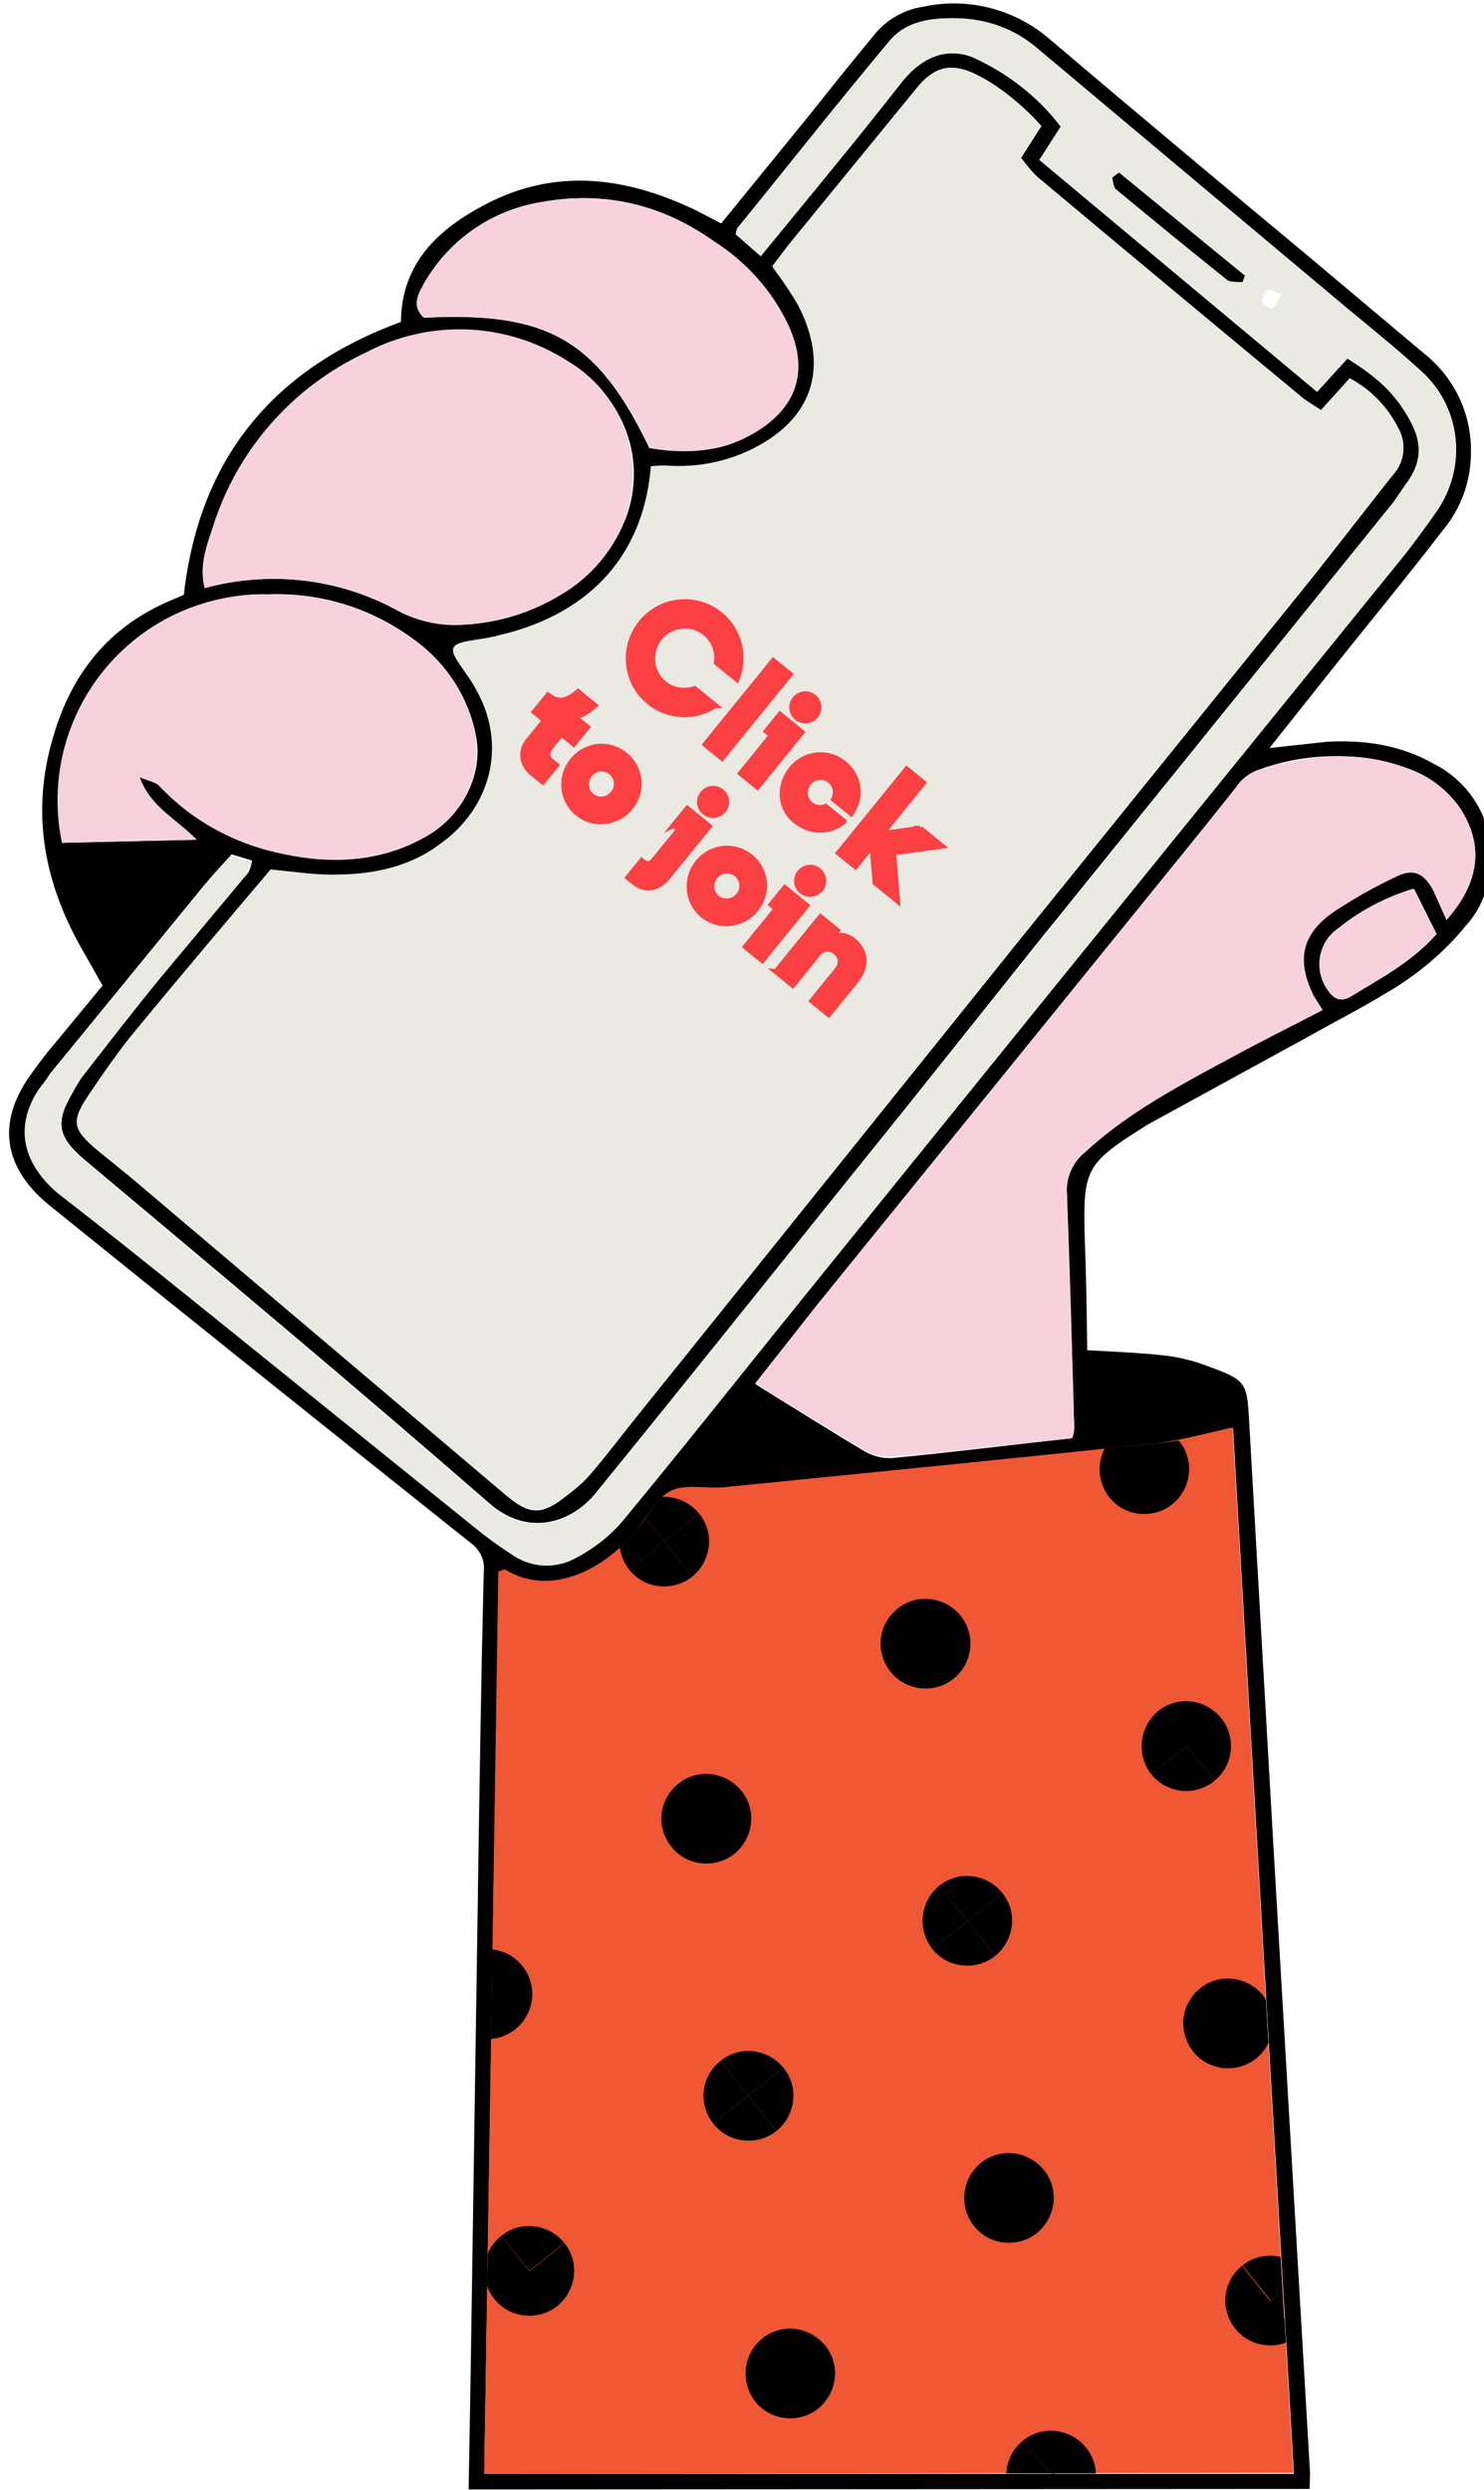 <?xml version="1.0" encoding="UTF-8"?> <svg xmlns="http://www.w3.org/2000/svg" xmlns:xlink="http://www.w3.org/1999/xlink" id="Layer_1" data-name="Layer 1" viewBox="0 0 285 478"><defs><style> .cls-1 { fill: none; } .cls-2 { fill: #fb4044; stroke: #fb4044; stroke-miterlimit: 10; } .cls-3 { fill: #f7d2dc; } .cls-4 { clip-path: url(#clippath-17); } .cls-5 { clip-path: url(#clippath-19); } .cls-6 { clip-path: url(#clippath-11); } .cls-7 { clip-path: url(#clippath-16); } .cls-8 { clip-path: url(#clippath-18); } .cls-9 { clip-path: url(#clippath-10); } .cls-10 { clip-path: url(#clippath-15); } .cls-11 { clip-path: url(#clippath-13); } .cls-12 { clip-path: url(#clippath-14); } .cls-13 { clip-path: url(#clippath-12); } .cls-14 { clip-path: url(#clippath-20); } .cls-15 { clip-path: url(#clippath-21); } .cls-16 { clip-path: url(#clippath-22); } .cls-17 { clip-path: url(#clippath-23); } .cls-18 { clip-path: url(#clippath-24); } .cls-19 { clip-path: url(#clippath-1); } .cls-20 { clip-path: url(#clippath-3); } .cls-21 { clip-path: url(#clippath-4); } .cls-22 { clip-path: url(#clippath-2); } .cls-23 { clip-path: url(#clippath-7); } .cls-24 { clip-path: url(#clippath-6); } .cls-25 { clip-path: url(#clippath-9); } .cls-26 { clip-path: url(#clippath-8); } .cls-27 { clip-path: url(#clippath-5); } .cls-28 { fill: #eaeae2; } .cls-29 { fill: #f05734; } .cls-30 { clip-path: url(#clippath); } </style><clipPath id="clippath"><rect class="cls-1" x="-89.81" y="-254.58" width="525.29" height="933.79" transform="translate(-71.3 88.43) rotate(-23.95)"></rect></clipPath><clipPath id="clippath-1"><path class="cls-1" d="M222.4,277c-27.8,3-55.6,5.7-83.4,8.5-3.5.4-7.5-.7-10.2.7-3,1.5-4.7,5.4-7.1,8.2-6.1,7-15.9,12.1-24.8,6.9-.1-.1-.6.1-1.2.4l-2.7,173.2,155.4-.1-11.7-200.7c-5.1,1.1-9.6,2.5-14.3,2.9Z"></path></clipPath><clipPath id="clippath-2"><rect class="cls-1" x="309.21" y="381.21" width="53.8" height="93.2" transform="translate(-193.57 303.59) rotate(-38.65)"></rect></clipPath><clipPath id="clippath-3"><polygon class="cls-1" points="244 441.6 246.6 445.1 246.3 439.7 244 441.6"></polygon></clipPath><clipPath id="clippath-4"><polygon class="cls-1" points="244 441.6 202.4 474.8 248.4 474.8 246.7 445.1 244 441.6"></polygon></clipPath><clipPath id="clippath-5"><path class="cls-1" d="M222.4,277c-27.8,3-55.6,5.7-83.4,8.5-3.5.4-7.5-.7-10.2.7-3,1.5-4.7,5.4-7.1,8.2-6.1,7-15.9,12.1-24.8,6.9-.1-.1-.6.1-1.2.4l-2.7,173.2,155.4-.1-11.7-200.7c-5.1,1.1-9.6,2.5-14.3,2.9Z"></path></clipPath><clipPath id="clippath-6"><rect class="cls-1" x="183.09" y="481.87" width="53.8" height="93.2" transform="translate(-284.05 246.87) rotate(-38.65)"></rect></clipPath><clipPath id="clippath-7"><polygon class="cls-1" points="227.9 335.2 241.3 351.9 239.8 325.7 227.9 335.2"></polygon></clipPath><clipPath id="clippath-8"><polygon class="cls-1" points="227.9 335.2 185.8 368.8 244 441.6 246.3 439.7 241.3 351.9 227.9 335.2"></polygon></clipPath><clipPath id="clippath-9"><polygon class="cls-1" points="185.8 368.8 143.7 402.3 201.6 474.8 202.4 474.9 243.9 441.7 185.8 368.8"></polygon></clipPath><clipPath id="clippath-10"><polygon class="cls-1" points="143.7 402.3 101.7 436 132.8 474.9 201.6 474.8 143.7 402.3"></polygon></clipPath><clipPath id="clippath-11"><polygon class="cls-1" points="101.7 435.9 93.5 442.4 93 474.9 132.8 474.9 101.7 435.9"></polygon></clipPath><clipPath id="clippath-12"><path class="cls-1" d="M222.4,277l-37.9,4,43.3,54.3,11.9-9.5-3.1-51.5c-5,1-9.5,2.4-14.2,2.7Z"></path></clipPath><clipPath id="clippath-13"><polygon class="cls-1" points="184.5 281 140.8 285.4 127.6 295.9 185.8 368.8 227.9 335.2 184.5 281"></polygon></clipPath><clipPath id="clippath-14"><polygon class="cls-1" points="127.6 295.9 95.4 321.6 95 341.4 143.7 402.3 185.8 368.8 127.6 295.9"></polygon></clipPath><clipPath id="clippath-15"><polygon class="cls-1" points="95 341.4 93.8 426.1 101.7 435.9 143.7 402.3 95 341.4"></polygon></clipPath><clipPath id="clippath-16"><polygon class="cls-1" points="93.8 426.1 93.5 442.4 101.7 436 93.8 426.1"></polygon></clipPath><clipPath id="clippath-17"><path class="cls-1" d="M222.4,277c-27.8,3-55.6,5.7-83.4,8.5-3.5.4-7.5-.7-10.2.7-3,1.5-4.7,5.4-7.1,8.2-6.1,7-15.9,12.1-24.8,6.9-.1-.1-.6.1-1.2.4l-2.7,173.2,155.4-.1-11.7-200.7c-5.1,1.1-9.6,2.5-14.3,2.9Z"></path></clipPath><clipPath id="clippath-18"><rect class="cls-1" x="134.67" y="162.4" width="53.8" height="93.2" transform="translate(-95.14 146.67) rotate(-38.65)"></rect></clipPath><clipPath id="clippath-19"><path class="cls-1" d="M139,285.5c-3.5.4-7.5-.7-10.2.7-2,1-3.4,3-4.8,5.1l3.6,4.6,13.3-10.6-1.9.2Z"></path></clipPath><clipPath id="clippath-20"><path class="cls-1" d="M124,291.3c-.7,1.1-1.5,2.1-2.3,3.1-6.1,7-15.9,12.1-24.8,6.9-.1-.1-.6.1-1.2.4l-.3,20,32.2-25.8-3.6-4.6Z"></path></clipPath><clipPath id="clippath-21"><path class="cls-1" d="M222.4,277c-27.8,3-55.6,5.7-83.4,8.5-3.5.4-7.5-.7-10.2.7-3,1.5-4.7,5.4-7.1,8.2-6.1,7-15.9,12.1-24.8,6.9-.1-.1-.6.1-1.2.4l-2.7,173.2,155.4-.1-11.7-200.7c-5.1,1.1-9.6,2.5-14.3,2.9Z"></path></clipPath><clipPath id="clippath-22"><rect class="cls-1" x="8.5" y="263.23" width="53.8" height="93.2" transform="translate(-185.74 89.96) rotate(-38.65)"></rect></clipPath><clipPath id="clippath-23"><rect class="cls-1" x="-33.49" y="296.86" width="53.8" height="93.2" transform="translate(-215.94 71.1) rotate(-38.65)"></rect></clipPath><clipPath id="clippath-24"><rect class="cls-1" x="-89.81" y="-254.58" width="525.29" height="933.79" transform="translate(-71.3 88.43) rotate(-23.95)"></rect></clipPath></defs><g><g class="cls-30"><g><path d="M214.9,33.1l24.2,19.8-.5,1.3c-1-.1-2.3.1-3-.5-7.2-5.7-14.3-11.5-21.3-17.3-.6-.5-.6-1.5-.8-2.3l1.4-1"></path><path d="M138.5,42.9l16.7-20.5c4.3-5.4,8.7-10.9,13.1-16.2,2.3-2.6,5.5-4.4,9-4.9,8.7-1.9,17.8.5,24.5,6.4,16.5,14,33,27.8,49.6,41.6l21.9,18.4c5.9,4.6,9.3,11.6,9.2,19.1,0,5.5-1.9,10.9-5.5,15.1-6.9,9-14.1,17.7-21.2,26.6l-12,15.1,11-1.2c7.2-.4,14.2.6,20.7,4.3,9.9,5.1,13.8,17.2,8.7,27.1-.7,1.4-1.6,2.7-2.6,3.8-4.3,5.3-9.6,9.7-15.5,13.1-4.6,2.8-9.5,5.3-14.3,8l-31.6,17.3-.9.6c-10.7,6.7-11.3,8.1-11,20.5.3,7.4.4,14.6.5,22.1,5.4.3,10.5.5,15.6,1.1,2.7.4,5.4,1.1,7.9,2.1,7.1,2.6,7.2,3.1,7.6,10.6l4.6,80.4,7.1,121.5-.1,2.9-161.5.1.4-23.1,1.4-92.7c.3-20.1.6-40.1,1.1-60.3.3-2.2-.7-4.3-2.5-5.6-27-21.5-54-43.1-80.9-64.8-8.1-6.6-10.4-14.8-4.3-24.1,1.6-2.3,3.2-4.5,5-6.6l9.5-11.5-4.3-7.6c-7.1-12.7-9.4-26-5.2-40.1,3.5-12.1,10.6-21.1,22.3-26.1l2.8-1.2c3-26.3,17.2-43.4,41.7-52.4.1-11.4,7.3-17.9,16.3-22.6,13.6-7.1,27.2-5.2,40.6,1.3l4.6,2.4M52,166.9c-8.5,10-17.2,20.3-25.6,30.5-3.3,3.9-6.2,8.1-9.1,12.4-3.7,5.4-3.5,6.9,1.4,11l6.4,5.2,71.9,60.9c4.8,4.1,7.1,4,12,.1,1.6-1.2,3.1-2.5,4.4-4,3.2-3.7,6-7.5,9-11.2l73.2-91.1,56.9-70.4,14.9-19c2.3-2.5,2.8-6.2,1.1-9.1-2-4.1-5.3-7.4-9.3-9.5l-5.5,6.1c-1.6-1.2-3-1.9-4.2-2.9l-50.2-41.8c-1.2-1.2-2.2-2.5-3.2-3.8l3.9-6.1c-3.6-4.1-7.8-7.4-12.6-9.9-4.7-2.3-7.9-1.5-11.1,2.5l-24.7,30.2-3.2,4.3c1.8,2.4,3.5,4.9,5,7.5,4.9,9.5,4.2,19-5.5,25.6-5.7,3.8-12.5,5.5-19.3,5.1-1.2-.1-2.4,0-3.5.1-1.6,18.4-13.2,28.7-29,32.4-2.1.5-4.3.8-6.4,1.2-2.9.5-3.2,1.5-1.6,4,1.2,1.8,2.7,3.6,3.6,5.5,5.7,10.6,2.6,22.6-7.2,29.7-6.3,4.4-13.3,5.8-20.7,5.7-3.8-.1-7.7-.7-11.7-1.1M93,474.9h155.5l-11.7-200.7c-5.1,1.1-9.7,2.5-14.3,3-27.8,3-55.6,5.7-83.4,8.5-3.5.4-7.5-.7-10.2.7-3,1.5-4.7,5.4-7.1,8.2-6.1,7.1-15.9,12.1-24.8,6.9-.1-.1-.5.2-1.2.4l-2.8,173M205.8,276.1c.2-.6.4-1.3.5-2-.5-15.1-.9-30-1.4-44.9-.3-3.1,1-6.2,3.5-8.1,8.5-7.7,18.5-12.9,28.5-18.4,5.5-3,11.2-5.8,17.1-8.8l-1.7-2.7c-3.4-6.9-2.4-11.9,3.9-16.2,3.8-2.5,7.8-4.8,11.9-6.7,3.3-1.7,5.4-.7,7.2,2.7l2.5,5.6c6.6-7.4,7.2-14.8,2.3-21.9-2.3-3.1-5.4-5.5-9-6.9-9.7-3.6-20.3-3.5-30,.2-1.5.7-2.8,1.7-3.7,3.1l-19.5,24.6-60.5,74.5c-4.1,5-8,10.3-12.2,15.6,7.3,4.5,14.1,8.8,21,12.9,1.6.9,3.4,1.3,5.2,1.2,11.4-1.1,22.7-2.5,34.4-3.8M258.7,68.8c4.7,2.9,8.5,6,11.4,10.4,3.3,5.3,3.4,9.1-.3,14l-2.2,3.2-68.2,84.4-26.1,32.7c-19.6,24.3-39.1,48.8-58.8,73-4.8,6-13.2,8.5-20.5,2.1-25.6-22.3-51.7-44.1-77.8-66-5.3-4.5-5.6-7.3-2-13.3.4-.8.9-1.6,1.4-2.4,5-6.6,10.1-13,15.3-19.3l16.9-20.3c.3-.7.5-1.3.6-2.1l-3.9-1.2c-1.7,1.9-3.5,3.8-5.1,5.7l-29.2,35.7c-.8.9-1.4,2.1-2.3,3.1-6.1,8.3-2.3,15.9,3.7,20.6l24.5,19.4,55,44.4c2.3,1.8,4.7,3.5,7.1,5.1,3.6,2.7,8.5,3,12.5.8,3.4-1.8,6.4-4.1,8.9-7,12-14.5,23.7-29.3,35.5-43.8l47.3-58.6,67.6-83.5c2-2.5,4.1-5.2,5.9-7.9,6-8.4,4.7-20-3.1-26.9-4.4-4-9.2-7.9-13.8-11.7l-60-50.3c-4.3-3.5-9.6-5.4-15.1-5.5-5-.2-9.9.4-13.2,4.4-9.9,11.8-19.4,23.9-29.1,35.8-.2.4-.3.8-.3,1.2l4.8,4.2c9-11,18-21.8,26.6-32.8,3.8-5.1,8.7-7.5,14.1-5.4,6.6,3,12.5,7.5,16.9,13.3l-4.1,6.4,53.3,44.5,5.9-6.4M39.3,112.9c12.5-3.4,25.8-1.9,37.2,4.4,4,2.1,8.5,3,13,2.6,6.4-.4,12.5-2.3,18-5.6,6.1-3.5,10.7-9.1,13-15.7,3.8-11.6-1.5-23-11.4-29.2-11.7-7.4-26.5-8-38.7-1.6-14.2,6.6-24.9,18.8-29.5,33.7-1.4,3.6-2.6,7.2-1.6,11.4M26.8,149.2c2,.8,3.2,1,3.9,1.7,6.4,6.8,14.9,11.4,24.1,13.1,9.5,1.9,18.6,1.4,27-3.4,7-3.9,11.1-12,9.6-19.4-1.4-7.3-5.6-13.8-11.6-18.2-8.1-6.1-18-9.3-28.2-8.9-21.9-.4-40,17-40.4,38.9-.1,3,.2,5.9.8,8.8l25.8-.6c-4.1-4.1-8.9-6-11-12M124.7,86c5.9,1.1,12.6.8,17.4-1.5,8.1-3.8,14.3-10.5,9.4-21.7-3.2-6.8-8.2-12.5-14.5-16.5-10.2-7.1-21.2-9.7-33.1-7.5-9.3,1.5-17.5,7.1-22.3,15.3-1.2,2.2-2.7,4.6-.2,6.9,23.8-1.2,33.3,4.2,43.3,25M271.6,170.7c-5.3,1.6-10.2,4.2-14.5,7.7-3.6,2.5-4.7,7.4-2.4,11.2,1.2,2.1,2.7,3,4.9,1.6,5.7-3.5,11.5-6.5,16.3-11.9l-4.3-8.6"></path><path class="cls-28" d="M52,166.9c4.1.4,7.9,1,11.8,1,7.3,0,14.4-1.2,20.6-5.8,9.8-6.9,13-18.9,7.2-29.4-1-2-2.4-3.7-3.6-5.6-1.7-2.5-1.3-3.4,1.6-4,2.1-.4,4.4-.6,6.4-1.2,15.8-3.7,27.5-14,29-32.4,1.1-.1,2.3-.2,3.5-.1,6.9.4,13.7-1.4,19.4-5.2,9.6-6.5,10.3-16,5.4-25.6-1.5-2.6-3.2-5.1-5-7.5l3.2-4.2,24.7-30.2c3.2-3.9,6.5-4.7,11.1-2.5,4.8,2.3,8.8,5.9,12.6,9.9l-3.9,6.1c1,1.4,2.1,2.7,3.3,3.8,16.7,14,33.4,27.9,50.2,41.8,1.2,1.1,2.6,1.9,4.2,2.9l5.5-6.1c4,2.1,7.3,5.5,9.3,9.5,1.7,2.9,1.3,6.6-1,9.1-5.1,6.2-10,12.6-15.1,19l-56.8,70.4-73.2,91.1-9,11.2c-1.3,1.5-2.8,2.8-4.4,4-5,3.8-7.2,3.9-12-.1l-71.9-60.8-6.4-5.2c-4.8-4.1-5.1-5.5-1.4-11,2.9-4.2,5.8-8.5,9.1-12.4,8.4-10.2,17.1-20.4,25.6-30.5"></path><path class="cls-29" d="M93,474.9l2.7-173.2c.6-.2,1.1-.5,1.3-.4,8.7,5.3,18.6.1,24.7-6.9,2.3-2.8,4.1-6.6,7.1-8.2,2.7-1.4,6.8-.4,10.2-.7,27.8-2.8,55.6-5.5,83.4-8.5,4.7-.6,9.2-1.8,14.3-3l11.7,200.7-155.4.2"></path></g></g><g class="cls-19"><g class="cls-22"><path d="M338.8,474.2c3.7-3,9.1-2.3,12.1,1.4,3,3.7,2.3,9.1-1.4,12.1-3.7,2.9-9.1,2.3-12-1.3-3-3.8-2.5-9.2,1.3-12.2h0M280.7,401.3c3.7-3,9.1-2.3,12.1,1.4,3,3.7,2.3,9.1-1.4,12.1-3.7,2.9-9.1,2.3-12-1.3-3.1-3.8-2.5-9.2,1.3-12.2q-.1,0,0,0M380.9,440.6c3.7-3,9.1-2.3,12.1,1.4,3,3.7,2.3,9.1-1.4,12.1-3.7,2.9-9.1,2.3-12-1.3-3.1-3.8-2.5-9.2,1.3-12.2-.1,0,0,0,0,0M330.8,421c3.7-3,9.1-2.3,12.1,1.4,3,3.7,2.3,9.1-1.4,12.1-3.7,2.9-9.1,2.3-12-1.3-3-3.8-2.4-9.2,1.3-12.2h0M322.7,367.8c3.7-3,9.1-2.3,12.1,1.4,3,3.7,2.3,9.1-1.4,12.1-3.7,2.9-9.1,2.3-12-1.3-3-3.8-2.4-9.2,1.3-12.2h0"></path></g></g><g class="cls-20"><path d="M296.7,507.7c3.7-3,9.1-2.3,12.1,1.4s2.3,9.1-1.4,12.1c-3.7,2.9-9.1,2.3-12-1.3-3-3.8-2.4-9.2,1.3-12.2h0M238.6,434.9c3.7-3,9.1-2.3,12.1,1.4,3,3.7,2.3,9.1-1.4,12.1-3.7,2.9-9.1,2.3-12-1.3-3.1-3.8-2.5-9.2,1.3-12.2-.1,0,0,0,0,0M338.8,474.2c3.7-3,9.1-2.3,12.1,1.4s2.3,9.1-1.4,12.1c-3.7,2.9-9.1,2.3-12-1.3-3-3.8-2.5-9.2,1.3-12.2h0M288.7,454.6c3.7-3,9.1-2.4,12.1,1.3,3,3.7,2.4,9.1-1.3,12.1-3.7,3-9.1,2.4-12.1-1.3l-.1-.1c-2.9-3.7-2.3-9.1,1.4-12q0-.1,0,0M280.7,401.3c3.7-3,9.1-2.3,12.1,1.4,3,3.7,2.3,9.1-1.4,12.1-3.7,2.9-9.1,2.3-12-1.3-3.1-3.8-2.5-9.2,1.3-12.2q-.1,0,0,0"></path></g><g class="cls-21"><path d="M254.7,541.4c3.7-3,9.1-2.3,12.1,1.4s2.3,9.1-1.4,12.1c-3.7,2.9-9.1,2.3-12-1.3-3-3.8-2.4-9.2,1.3-12.2h0M196.5,468.5c3.7-3,9.1-2.3,12.1,1.4,3,3.7,2.3,9.1-1.4,12.1-3.7,2.9-9.1,2.3-12-1.3-3-3.8-2.5-9.2,1.3-12.2h0M296.7,507.7c3.7-3,9.1-2.3,12.1,1.4s2.3,9.1-1.4,12.1c-3.7,2.9-9.1,2.3-12-1.3-3-3.8-2.4-9.2,1.3-12.2h0M246.7,488.1c3.7-2.9,9.1-2.3,12.1,1.5,2.9,3.7,2.3,9.1-1.5,12.1-3.7,2.9-9,2.3-11.9-1.3-3-3.7-2.5-9.1,1.2-12.1,0-.1,0-.2.1-.2M238.6,434.9c3.7-3,9.1-2.3,12.1,1.4,3,3.7,2.3,9.1-1.4,12.1-3.7,2.9-9.1,2.3-12-1.3-3.1-3.8-2.5-9.2,1.3-12.2-.1,0,0,0,0,0"></path></g><g class="cls-27"><g class="cls-24"><path d="M212.6,574.9c3.7-3,9.1-2.3,12.1,1.4s2.3,9.1-1.4,12.1c-3.7,2.9-9.1,2.3-12-1.3-3-3.7-2.4-9.2,1.3-12.2,0,.1,0,0,0,0M154.4,502.1c3.7-3,9.1-2.3,12.1,1.4,3,3.7,2.3,9.1-1.4,12.1-3.7,2.9-9.1,2.3-12-1.3-3-3.8-2.4-9.2,1.3-12.2h0M254.7,541.4c3.7-3,9.1-2.3,12.1,1.4s2.3,9.1-1.4,12.1c-3.7,2.9-9.1,2.3-12-1.3-3-3.8-2.4-9.2,1.3-12.2h0M204.6,521.7c3.7-3,9.1-2.3,12.1,1.4s2.3,9.1-1.4,12.1c-3.7,2.9-9.1,2.3-12-1.3-3.1-3.7-2.5-9.2,1.3-12.2-.1.1,0,0,0,0M196.5,468.5c3.7-3,9.1-2.3,12.1,1.4,3,3.7,2.3,9.1-1.4,12.1-3.7,2.9-9.1,2.3-12-1.3-3-3.8-2.5-9.2,1.3-12.2h0"></path></g></g><g class="cls-23"><path d="M280.7,401.3c3.7-3,9.1-2.3,12.1,1.4,3,3.7,2.3,9.1-1.4,12.1-3.7,2.9-9.1,2.3-12-1.3-3.1-3.8-2.5-9.2,1.3-12.2q-.1,0,0,0M222.4,328.5c3.7-3,9.1-2.4,12.1,1.3,3,3.7,2.4,9.1-1.3,12.1s-9.1,2.4-12.1-1.3c-2.9-3.7-2.3-9.1,1.3-12.1q.1,0,0,0M322.7,367.8c3.7-3,9.1-2.3,12.1,1.4,3,3.7,2.3,9.1-1.4,12.1-3.7,2.9-9.1,2.3-12-1.3-3-3.8-2.4-9.2,1.3-12.2h0M272.6,348.1c3.7-3,9.1-2.3,12.1,1.4,3,3.7,2.3,9.1-1.4,12.1-3.7,2.9-9.1,2.3-12-1.3-3.1-3.8-2.5-9.2,1.3-12.2-.1,0,0,0,0,0M264.5,294.8c3.7-2.9,9.1-2.3,12.1,1.5,2.9,3.7,2.3,9.1-1.5,12.1-3.7,2.9-9,2.3-11.9-1.3-3-3.7-2.5-9.1,1.2-12.1,0-.1,0-.2.1-.2"></path></g><g class="cls-26"><path d="M238.6,434.9c3.7-3,9.1-2.3,12.1,1.4,3,3.7,2.3,9.1-1.4,12.1-3.7,2.9-9.1,2.3-12-1.3-3.1-3.8-2.5-9.2,1.3-12.2-.1,0,0,0,0,0M180.4,362c3.7-3,9.1-2.3,12.1,1.4,3,3.7,2.3,9.1-1.4,12.1-3.7,2.9-9.1,2.3-12-1.3-3-3.8-2.4-9.2,1.3-12.2h0M280.7,401.3c3.7-3,9.1-2.3,12.1,1.4,3,3.7,2.3,9.1-1.4,12.1-3.7,2.9-9.1,2.3-12-1.3-3.1-3.8-2.5-9.2,1.3-12.2q-.1,0,0,0M230.5,381.7c3.7-3,9.1-2.3,12.1,1.4,3,3.7,2.3,9.1-1.4,12.1-3.7,2.9-9.1,2.3-12-1.3-3-3.8-2.5-9.2,1.3-12.2h0M222.4,328.5c3.7-3,9.1-2.4,12.1,1.3,3,3.7,2.4,9.1-1.3,12.1s-9.1,2.4-12.1-1.3c-2.9-3.7-2.3-9.1,1.3-12.1q.1,0,0,0"></path></g><g class="cls-25"><path d="M196.5,468.5c3.7-3,9.1-2.3,12.1,1.4,3,3.7,2.3,9.1-1.4,12.1-3.7,2.9-9.1,2.3-12-1.3-3-3.8-2.5-9.2,1.3-12.2h0M138.4,395.6c3.7-3,9.1-2.3,12.1,1.4,3,3.7,2.3,9.1-1.4,12.1-3.7,2.9-9.1,2.3-12-1.3-3.1-3.8-2.5-9.2,1.3-12.2q-.1,0,0,0M238.6,434.9c3.7-3,9.1-2.3,12.1,1.4,3,3.7,2.3,9.1-1.4,12.1-3.7,2.9-9.1,2.3-12-1.3-3.1-3.8-2.5-9.2,1.3-12.2-.1,0,0,0,0,0M188.4,415.2c3.7-3,9.1-2.3,12.1,1.4,3,3.7,2.3,9.1-1.4,12.1-3.7,2.9-9.1,2.3-12-1.3-3-3.8-2.4-9.2,1.3-12.2h0M180.4,362c3.7-3,9.1-2.3,12.1,1.4,3,3.7,2.3,9.1-1.4,12.1-3.7,2.9-9.1,2.3-12-1.3-3-3.8-2.4-9.2,1.3-12.2h0"></path></g><g class="cls-9"><path d="M154.4,502.1c3.7-3,9.1-2.3,12.1,1.4,3,3.7,2.3,9.1-1.4,12.1-3.7,2.9-9.1,2.3-12-1.3-3-3.8-2.4-9.2,1.3-12.2h0M96.3,429.2c3.7-3,9.1-2.3,12.1,1.4,3,3.7,2.3,9.1-1.4,12.1-3.7,2.9-9.1,2.3-12-1.3-3.1-3.8-2.5-9.2,1.3-12.2-.1,0,0,0,0,0M196.5,468.5c3.7-3,9.1-2.3,12.1,1.4,3,3.7,2.3,9.1-1.4,12.1-3.7,2.9-9.1,2.3-12-1.3-3-3.8-2.5-9.2,1.3-12.2h0M146.4,448.9c3.7-3,9.1-2.3,12.1,1.4,3,3.7,2.3,9.1-1.4,12.1-3.7,2.9-9.1,2.3-12-1.3-3-3.8-2.4-9.2,1.3-12.2h0M138.4,395.6c3.7-3,9.1-2.3,12.1,1.4,3,3.7,2.3,9.1-1.4,12.1-3.7,2.9-9.1,2.3-12-1.3-3.1-3.8-2.5-9.2,1.3-12.2q-.1,0,0,0"></path></g><g class="cls-6"><path d="M112.3,535.6c3.7-3,9.1-2.3,12.1,1.4s2.3,9.1-1.4,12.1c-3.7,2.9-9.1,2.3-12-1.3-3-3.7-2.4-9.2,1.3-12.2,0,.1,0,0,0,0M54.2,462.8c3.7-3,9.1-2.3,12.1,1.4,3,3.7,2.3,9.1-1.4,12.1-3.7,2.9-9.1,2.3-12-1.3-3-3.8-2.5-9.2,1.3-12.2h0M154.4,502.1c3.7-3,9.1-2.3,12.1,1.4,3,3.7,2.3,9.1-1.4,12.1-3.7,2.9-9.1,2.3-12-1.3-3-3.8-2.4-9.2,1.3-12.2h0M104.2,482.4c3.7-3,9.1-2.4,12.1,1.3,3,3.7,2.4,9.1-1.3,12.1-3.7,3-9.1,2.4-12.1-1.3-2.9-3.6-2.3-9.1,1.3-12.1.1.1.1,0,0,0M96.3,429.2c3.7-3,9.1-2.3,12.1,1.4,3,3.7,2.3,9.1-1.4,12.1-3.7,2.9-9.1,2.3-12-1.3-3.1-3.8-2.5-9.2,1.3-12.2-.1,0,0,0,0,0"></path></g><g class="cls-13"><path d="M222.4,328.5c3.7-3,9.1-2.4,12.1,1.3,3,3.7,2.4,9.1-1.3,12.1s-9.1,2.4-12.1-1.3c-2.9-3.7-2.3-9.1,1.3-12.1q.1,0,0,0M164.3,255.6c3.7-3,9.1-2.3,12.1,1.4,3,3.7,2.3,9.1-1.4,12.1-3.7,2.9-9.1,2.3-12-1.3-3.1-3.8-2.5-9.2,1.3-12.2-.1,0,0,0,0,0M264.5,294.8c3.7-2.9,9.1-2.3,12.1,1.5,2.9,3.7,2.3,9.1-1.5,12.1-3.7,2.9-9,2.3-11.9-1.3-3-3.7-2.5-9.1,1.2-12.1,0-.1,0-.2.1-.2M214.4,275.3c3.7-3,9.1-2.3,12.1,1.4,3,3.7,2.3,9.1-1.4,12.1-3.7,2.9-9.1,2.3-12-1.3-3-3.8-2.4-9.2,1.3-12.2h0M206.5,222c3.7-2.9,9.1-2.3,12.1,1.5,2.9,3.7,2.3,9.1-1.5,12.1-3.7,2.9-9.1,2.3-12-1.4-3-3.7-2.4-9.1,1.3-12.1q-.1-.1.1-.1"></path></g><g class="cls-11"><path d="M180.4,362c3.7-3,9.1-2.3,12.1,1.4,3,3.7,2.3,9.1-1.4,12.1-3.7,2.9-9.1,2.3-12-1.3-3-3.8-2.4-9.2,1.3-12.2h0M122.2,289.2c3.7-3,9.1-2.3,12.1,1.4,3,3.7,2.3,9.1-1.4,12.1-3.7,2.9-9.1,2.3-12-1.3-3-3.8-2.5-9.2,1.3-12.2h0M222.4,328.5c3.7-3,9.1-2.4,12.1,1.3,3,3.7,2.4,9.1-1.3,12.1s-9.1,2.4-12.1-1.3c-2.9-3.7-2.3-9.1,1.3-12.1q.1,0,0,0M172.4,308.8c3.7-3,9.1-2.3,12.1,1.4,3,3.7,2.3,9.1-1.4,12.1-3.7,2.9-9.1,2.3-12-1.3-3.1-3.8-2.5-9.2,1.3-12.2q-.1,0,0,0M164.3,255.6c3.7-3,9.1-2.3,12.1,1.4,3,3.7,2.3,9.1-1.4,12.1-3.7,2.9-9.1,2.3-12-1.3-3.1-3.8-2.5-9.2,1.3-12.2-.1,0,0,0,0,0"></path></g><g class="cls-12"><path d="M138.4,395.6c3.7-3,9.1-2.3,12.1,1.4,3,3.7,2.3,9.1-1.4,12.1-3.7,2.9-9.1,2.3-12-1.3-3.1-3.8-2.5-9.2,1.3-12.2q-.1,0,0,0M80.1,322.7c3.7-3,9.1-2.3,12.1,1.4,3,3.7,2.3,9.1-1.4,12.1-3.7,2.9-9.1,2.3-12-1.3-3-3.8-2.4-9.2,1.3-12.2h0M180.4,362c3.7-3,9.1-2.3,12.1,1.4,3,3.7,2.3,9.1-1.4,12.1-3.7,2.9-9.1,2.3-12-1.3-3-3.8-2.4-9.2,1.3-12.2h0M130.3,342.4c3.7-3,9.1-2.3,12.1,1.4,3,3.7,2.3,9.1-1.4,12.1-3.7,2.9-9.1,2.3-12-1.3-3.1-3.8-2.5-9.2,1.3-12.2-.1,0,0,0,0,0M122.2,289.2c3.7-3,9.1-2.3,12.1,1.4,3,3.7,2.3,9.1-1.4,12.1-3.7,2.9-9.1,2.3-12-1.3-3-3.8-2.5-9.2,1.3-12.2h0"></path></g><g class="cls-10"><path d="M96.3,429.2c3.7-3,9.1-2.3,12.1,1.4,3,3.7,2.3,9.1-1.4,12.1-3.7,2.9-9.1,2.3-12-1.3-3.1-3.8-2.5-9.2,1.3-12.2-.1,0,0,0,0,0M38.1,356.4c3.7-3,9.1-2.3,12.1,1.4,3,3.7,2.3,9.1-1.4,12.1-3.7,2.9-9.1,2.3-12-1.3-3-3.8-2.4-9.2,1.3-12.2h0M138.4,395.6c3.7-3,9.1-2.3,12.1,1.4,3,3.7,2.3,9.1-1.4,12.1-3.7,2.9-9.1,2.3-12-1.3-3.1-3.8-2.5-9.2,1.3-12.2q-.1,0,0,0M88.3,376c3.7-2.9,9.1-2.3,12.1,1.5,2.9,3.7,2.3,9.1-1.5,12.1-3.7,2.9-9.1,2.3-12-1.4-3-3.7-2.4-9.1,1.3-12.1q0-.1.1-.1M80.1,322.7c3.7-3,9.1-2.3,12.1,1.4,3,3.7,2.3,9.1-1.4,12.1-3.7,2.9-9.1,2.3-12-1.3-3-3.8-2.4-9.2,1.3-12.2h0"></path></g><g class="cls-7"><path d="M54.2,462.8c3.7-3,9.1-2.3,12.1,1.4,3,3.7,2.3,9.1-1.4,12.1-3.7,2.9-9.1,2.3-12-1.3-3-3.8-2.5-9.2,1.3-12.2h0M-4,389.9c3.7-3,9.1-2.3,12.1,1.4,3,3.7,2.3,9.1-1.4,12.1-3.7,2.9-9.1,2.3-12-1.3-3-3.8-2.4-9.2,1.3-12.2h0M96.3,429.2c3.7-3,9.1-2.3,12.1,1.4,3,3.7,2.3,9.1-1.4,12.1-3.7,2.9-9.1,2.3-12-1.3-3.1-3.8-2.5-9.2,1.3-12.2-.1,0,0,0,0,0M46.1,409.6c3.7-3,9.1-2.3,12.1,1.4,3,3.7,2.3,9.1-1.4,12.1-3.7,2.9-9.1,2.3-12-1.3-3-3.8-2.4-9.2,1.3-12.2h0M38.1,356.4c3.7-3,9.1-2.3,12.1,1.4,3,3.7,2.3,9.1-1.4,12.1-3.7,2.9-9.1,2.3-12-1.3-3-3.8-2.4-9.2,1.3-12.2h0"></path></g><g class="cls-4"><g class="cls-8"><path d="M164.3,255.6c3.7-3,9.1-2.3,12.1,1.4,3,3.7,2.3,9.1-1.4,12.1-3.7,2.9-9.1,2.3-12-1.3-3.1-3.8-2.5-9.2,1.3-12.2-.1,0,0,0,0,0M106.1,182.7c3.7-3,9.1-2.3,12.1,1.4s2.3,9.1-1.4,12.1c-3.7,2.9-9.1,2.3-12-1.3-3-3.7-2.4-9.1,1.3-12.2q0,.1,0,0M206.5,222c3.7-2.9,9.1-2.3,12.1,1.5,2.9,3.7,2.3,9.1-1.5,12.1-3.7,2.9-9.1,2.3-12-1.4-3-3.7-2.4-9.1,1.3-12.1q-.1-.1.1-.1M156.3,202.3c3.7-2.9,9.1-2.3,12.1,1.5,2.9,3.7,2.3,9.1-1.5,12.1-3.7,2.9-9.1,2.3-12-1.4-3-3.8-2.4-9.2,1.4-12.2h0M148.1,149.1c3.7-3,9.1-2.4,12.1,1.3s2.4,9.1-1.3,12.1-9.1,2.4-12.1-1.3c-2.9-3.7-2.3-9.1,1.3-12.1q.1,0,0,0"></path></g></g><g class="cls-5"><path d="M122.2,289.2c3.7-3,9.1-2.3,12.1,1.4,3,3.7,2.3,9.1-1.4,12.1-3.7,2.9-9.1,2.3-12-1.3-3-3.8-2.5-9.2,1.3-12.2h0M64.1,216.2c3.7-2.9,9.1-2.3,12.1,1.5,2.9,3.7,2.3,9.1-1.5,12.1-3.7,2.9-9,2.3-11.9-1.3-3-3.7-2.4-9.1,1.3-12.1q-.1-.1,0-.2M164.3,255.6c3.7-3,9.1-2.3,12.1,1.4,3,3.7,2.3,9.1-1.4,12.1-3.7,2.9-9.1,2.3-12-1.3-3.1-3.8-2.5-9.2,1.3-12.2-.1,0,0,0,0,0M114.2,236c3.7-3,9.1-2.3,12.1,1.4,3,3.7,2.3,9.1-1.4,12.1-3.7,2.9-9.1,2.3-12-1.3-3-3.8-2.4-9.2,1.3-12.2h0M106.1,182.7c3.7-3,9.1-2.3,12.1,1.4s2.3,9.1-1.4,12.1c-3.7,2.9-9.1,2.3-12-1.3-3-3.7-2.4-9.1,1.3-12.2q0,.1,0,0"></path></g><g class="cls-14"><path d="M80.1,322.7c3.7-3,9.1-2.3,12.1,1.4,3,3.7,2.3,9.1-1.4,12.1-3.7,2.9-9.1,2.3-12-1.3-3-3.8-2.4-9.2,1.3-12.2h0M22,249.8c3.7-3,9.1-2.3,12.1,1.4,3,3.7,2.3,9.1-1.4,12.1-3.7,2.9-9.1,2.3-12-1.3-3.1-3.7-2.5-9.1,1.3-12.2-.1.1,0,.1,0,0M122.2,289.2c3.7-3,9.1-2.3,12.1,1.4,3,3.7,2.3,9.1-1.4,12.1-3.7,2.9-9.1,2.3-12-1.3-3-3.8-2.5-9.2,1.3-12.2h0M72.1,269.5c3.7-3,9.1-2.3,12.1,1.4,3,3.7,2.3,9.1-1.4,12.1-3.7,2.9-9.1,2.3-12-1.3-3-3.8-2.4-9.2,1.3-12.2h0M64.1,216.2c3.7-2.9,9.1-2.3,12.1,1.5,2.9,3.7,2.3,9.1-1.5,12.1-3.7,2.9-9,2.3-11.9-1.3-3-3.7-2.4-9.1,1.3-12.1q-.1-.1,0-.2"></path></g><g class="cls-15"><g><g class="cls-16"><path d="M38.1,356.4c3.7-3,9.1-2.3,12.1,1.4,3,3.7,2.3,9.1-1.4,12.1-3.7,2.9-9.1,2.3-12-1.3-3-3.8-2.4-9.2,1.3-12.2h0M-20.1,283.5c3.7-3,9.1-2.3,12.1,1.4,3,3.7,2.3,9.1-1.4,12.1-3.7,2.9-9.1,2.3-12-1.3-3-3.8-2.5-9.2,1.3-12.2h0M80.1,322.7c3.7-3,9.1-2.3,12.1,1.4,3,3.7,2.3,9.1-1.4,12.1-3.7,2.9-9.1,2.3-12-1.3-3-3.8-2.4-9.2,1.3-12.2h0M30,303c3.7-3,9.1-2.4,12.1,1.3,3,3.7,2.4,9.1-1.3,12.1-3.6,2.9-9,2.4-12-1.1-3-3.7-2.4-9.1,1.3-12.1h0M22,249.8c3.7-3,9.1-2.3,12.1,1.4,3,3.7,2.3,9.1-1.4,12.1-3.7,2.9-9.1,2.3-12-1.3-3.1-3.7-2.5-9.1,1.3-12.2-.1.1,0,.1,0,0"></path></g><g class="cls-17"><path d="M-4,389.9c3.7-3,9.1-2.3,12.1,1.4,3,3.7,2.3,9.1-1.4,12.1-3.7,2.9-9.1,2.3-12-1.3-3-3.8-2.4-9.2,1.3-12.2h0M-62.2,317.1c3.7-3,9.1-2.3,12.1,1.4,3,3.7,2.3,9.1-1.4,12.1-3.7,2.9-9.1,2.3-12-1.3-3-3.8-2.4-9.2,1.3-12.2h0M38.1,356.4c3.7-3,9.1-2.3,12.1,1.4,3,3.7,2.3,9.1-1.4,12.1-3.7,2.9-9.1,2.3-12-1.3-3-3.8-2.4-9.2,1.3-12.2h0M-12,336.7c3.7-3,9.1-2.3,12.1,1.4,3,3.7,2.3,9.1-1.4,12.1-3.7,2.9-9.1,2.3-12-1.3-3.1-3.8-2.5-9.2,1.3-12.2-.1,0,0,0,0,0M-20.1,283.5c3.7-3,9.1-2.3,12.1,1.4,3,3.7,2.3,9.1-1.4,12.1-3.7,2.9-9.1,2.3-12-1.3-3-3.8-2.5-9.2,1.3-12.2h0"></path></g></g></g><g class="cls-18"><g><path class="cls-3" d="M205.9,276.1c-11.8,1.2-23.1,2.5-34.6,3.5-1.8.1-3.6-.3-5.2-1.2l-21.1-12.8,12.3-15.6,60.5-74.6,19.6-24.2c.9-1.4,2.2-2.5,3.7-3.2,9.9-3.1,19.9-4.3,30-.2,3.6,1.4,6.7,3.8,9,6.9,4.9,7.1,4.3,14.5-2.3,21.9l-2.5-5.6c-1.8-3.4-3.9-4.4-7.2-2.7-4.1,1.9-8.1,4.2-11.9,6.7-6.2,4.3-7.3,9.3-3.9,16.2l1.7,2.7c-5.9,3.1-11.6,5.9-17.1,8.9-10,5.4-20,10.5-28.5,18.4-2.4,1.9-3.7,4.9-3.5,8,.6,14.9,1,29.9,1.4,44.8,0,.8-.1,1.5-.4,2.1"></path><path class="cls-28" d="M258.9,68.7l-5.9,6.5-53.3-44.6,4.1-6.4c-4.5-5.8-10.3-10.3-17-13.3-5.3-2.1-10.1.3-14.1,5.4-8.6,11-17.6,21.8-26.6,32.8l-4.7-4.2c0-.4.1-.8.3-1.2,9.7-11.9,19.4-24,29.1-35.8,3.3-4,8.2-4.5,13.1-4.4,5.5.1,10.9,2,15.1,5.6l60,50.4c4.6,4,9.3,7.7,13.8,11.8,7.7,6.9,9,18.5,3.1,26.9-1.8,2.6-3.8,5.3-5.8,7.9l-67.7,83.5-47.4,58.6c-11.8,14.6-23.5,29.4-35.5,43.9-2.5,2.9-5.5,5.2-8.9,7-4,2.2-8.8,1.9-12.5-.8-2.5-1.6-4.8-3.3-7-5.1l-55.1-44.4c-8.1-6.5-16.2-13-24.5-19.4-6-4.8-9.8-12.4-3.6-20.6.7-.9,1.4-2.1,2.3-3.1,9.6-11.9,19.4-23.8,29.1-35.7,1.6-2,3.4-3.7,5.1-5.7l3.9,1.2c-.1.7-.3,1.3-.6,2l-17,20.3c-5.1,6.3-10.2,12.9-15.2,19.3-.5.8-1,1.6-1.4,2.4-3.6,6-3.2,8.7,2,13.3,26,22,52.2,43.7,77.8,66,7.4,6.4,15.7,3.9,20.5-2.1,19.7-24.2,39.2-48.7,58.8-73,8.7-10.9,17.4-21.7,26.2-32.6l68.1-84.5,2.3-3.2c3.5-5,3.5-8.7.2-14-2.7-4.5-6.6-7.8-11.1-10.7M214.9,33.1l-1.3,1c.2.8.2,1.8.8,2.3,7,5.8,14.1,11.6,21.2,17.3.7.6,2,.3,3,.5l.6-1.2-24.3-19.9M245.9,56.4c-1.2-.4-2.3-1-2.5-.8-.7.6-1.1,1.6-1,2.5.1.4,1.7,1.3,1.9,1.1.8-.5,1-1.5,1.8-2.8"></path><path class="cls-3" d="M39.3,112.9c-1-4.3.3-8,1.5-11.5,4.6-14.9,15.3-27.1,29.4-33.7,12.3-6.5,27.1-5.9,38.8,1.6,10.1,5.9,14.8,18,11.4,29.2-2.2,6.7-6.8,12.3-13,15.8-5.5,3.3-11.6,5.1-18,5.5-4.5.4-9-.5-13-2.6-11.3-6.2-24.6-7.7-37.1-4.3"></path><path class="cls-3" d="M26.8,149.1c2.1,5.9,7,7.9,10.9,12.1l-25.8.6c-4.5-21.5,9.3-42.5,30.8-46.9,2.9-.6,5.8-.9,8.8-.8,10.1-.3,20.1,2.9,28.2,9,6,4.3,10.2,10.8,11.6,18.1,1.2,7.8-2.6,15.6-9.6,19.4-8.5,4.8-17.6,5.4-27,3.4-9.5-2-17.5-6.1-24.2-13.2-.5-.6-1.7-.9-3.7-1.7M124.8,85.9c-10.1-20.8-19.6-26.2-43.3-24.9-2.6-2.3-1.2-4.7.2-6.9,4.7-8.2,12.9-13.8,22.3-15.3,12.1-2.2,23.1.4,33.1,7.5,6.3,4,11.4,9.7,14.5,16.5,4.9,11.2-1.3,18-9.4,21.7-5.6,2.1-11.7,2.6-17.4,1.4M271.4,170.6l4.4,8.6c-4.9,5.4-10.7,8.5-16.2,11.9-2.1,1.4-3.8.4-5-1.6-2.3-3.8-1.3-8.8,2.4-11.3,4.3-3.5,9.2-6,14.4-7.6"></path></g></g></g><g><path class="cls-2" d="M137.38,135.43c-3.83,2.48-9.01,2.38-12.74-.66-4.63-3.76-5.29-10.59-1.51-15.24s10.56-5.35,15.19-1.59c3.79,3.08,4.93,8.2,3.19,12.46l-3.89-3.16c.31-2.09-.46-4.28-2.22-5.71-2.65-2.15-6.55-1.7-8.68.92s-1.81,6.58.83,8.73c1.71,1.39,3.94,1.68,5.87,1.03l3.96,3.22Z"></path><path class="cls-2" d="M138.65,145.54l-3.22-2.62,13.08-16.09,3.22,2.62-13.08,16.09Z"></path><path class="cls-2" d="M145.46,151.08l-3.22-2.62,5.93-7.3-.99-.8,2.62-3.22,4.21,3.42-8.55,10.52ZM152.67,134.16c.87-1.06,2.47-1.32,3.66-.35,1.06.87,1.22,2.55.35,3.61s-2.5,1.3-3.61.4c-1.19-.97-1.31-2.54-.4-3.65Z"></path><path class="cls-2" d="M162.08,157.68c-2.59,2.17-6.43,2.3-9.35-.08-3.07-2.49-3.29-6.87-.74-10.01s7.05-3.56,10.12-1.07,3.51,6.55,1.36,9.65l-3.37-2.74c.65-1.2.38-2.69-.71-3.58-1.24-1.01-3.03-.82-4.06.44s-.88,3.11.36,4.11c.84.68,1.94.8,2.9.43l3.49,2.84Z"></path><path class="cls-2" d="M176.73,159.02l4.18,3.4-9.3,1.28.75,9.24-4.28-3.48-.52-6.39-.37-.3-2.92,3.59-3.22-2.62,13.08-16.09,3.22,2.62-7.62,9.38.37.3,6.64-.93Z"></path><path class="cls-2" d="M107.82,140.9l-1.95,2.4c-.89,1.09-.95,2.03,0,2.79l.99.8-2.62,3.22-2-1.63c-2.13-1.73-2.42-4.31-.79-6.31l3.16-3.89-1.98-1.61,2.62-3.22c1.96,1.59,3.68,1.14,5.76-.66l3.22,2.62c-1.3,1.2-2.28,1.85-3.93,2.15l2.5,2.03-2.62,3.22-2.35-1.91Z"></path><path class="cls-2" d="M121.09,155.01c-2.56,3.14-7.11,3.64-10.18,1.14s-3.52-7.05-.96-10.19,7.05-3.56,10.12-1.07,3.58,6.98,1.02,10.12ZM117.75,152.3c1.03-1.26.84-3.06-.4-4.06s-3.03-.82-4.06.44-.88,3.11.36,4.11,3.03.82,4.1-.49Z"></path><path class="cls-2" d="M129.38,158.42l2.62-3.22,4.21,3.42-7.89,9.7c-2.09,2.57-4.55,2.71-6.65,1l-1.06-.87,2.62-3.22c1.09.89,1.58.83,2.53-.33l4.63-5.69-.99-.8ZM134.96,152.31c.87-1.06,2.47-1.32,3.66-.35,1.06.87,1.22,2.55.35,3.61s-2.5,1.3-3.61.4c-1.19-.97-1.31-2.54-.4-3.65Z"></path><path class="cls-2" d="M145.17,174.58c-2.56,3.14-7.11,3.64-10.18,1.14s-3.52-7.05-.96-10.19,7.05-3.56,10.12-1.07,3.58,6.98,1.02,10.12ZM141.83,171.87c1.03-1.26.84-3.06-.4-4.06s-3.03-.82-4.06.44-.88,3.11.36,4.11,3.03.82,4.1-.49Z"></path><path class="cls-2" d="M146.39,184.37l-3.22-2.62,5.93-7.3-.99-.8,2.62-3.22,4.21,3.42-8.55,10.52ZM153.6,167.46c.87-1.06,2.47-1.32,3.66-.35,1.06.87,1.22,2.55.35,3.61s-2.5,1.3-3.61.4c-1.19-.97-1.31-2.54-.4-3.65Z"></path><path class="cls-2" d="M149.03,186.52l8.55-10.52,3.22,2.62-.87,1.06c.81-.24,2.53-.33,3.94.82,2.5,2.03,2.81,4.99.41,7.94l-5.13,6.31-3.22-2.62,4.79-5.89c.97-1.19.92-2.5-.24-3.44s-2.48-.74-3.41.4l-4.83,5.94-3.22-2.62Z"></path></g></svg> 